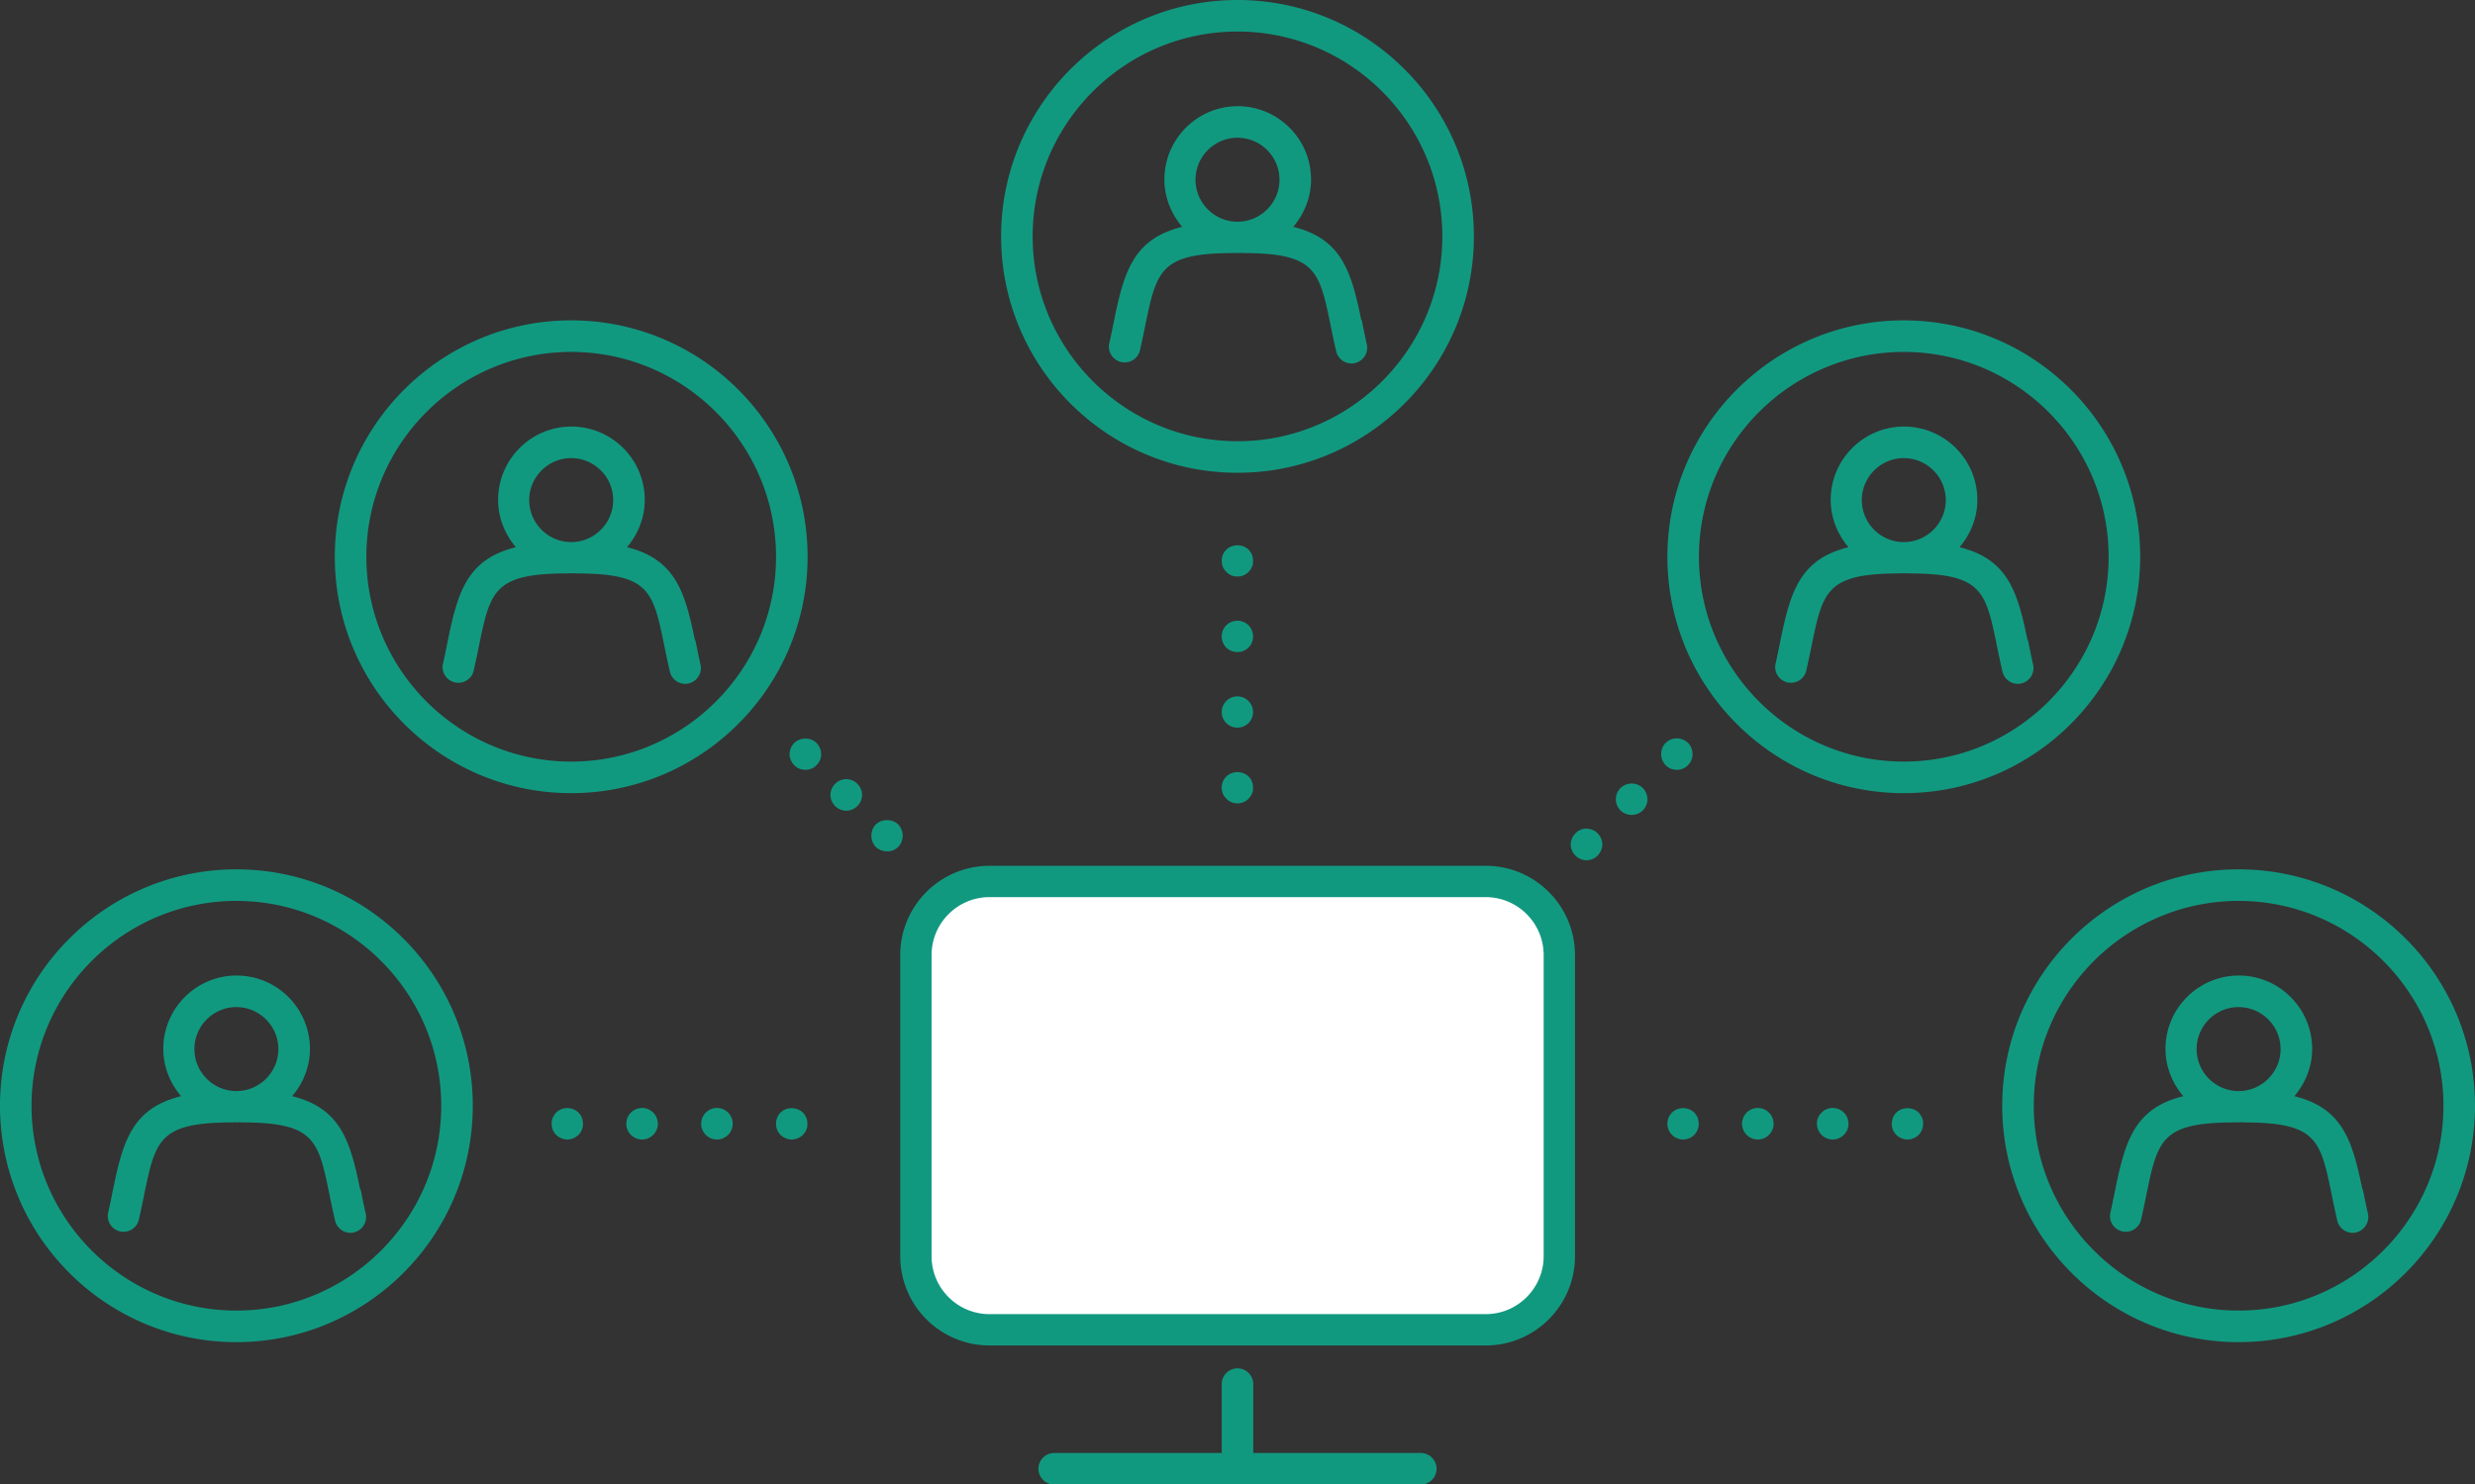 <svg xmlns="http://www.w3.org/2000/svg" viewBox="0 0 111.4 66.81"><rect x="0" y="0" width="111.4" height="66.81" fill="#333333" stroke="none"/><defs><style>.cls-1{fill:#119980;stroke-width:0}</style></defs><rect x="41.22" y="39.68" width="28.96" height="20.18" rx="3.31" ry="3.31" fill="#fff" stroke-width="0"/><path class="cls-1" d="M66.87 60.56H44.54a4.02 4.02 0 01-4.02-4.02V42.99c0-2.22 1.8-4.02 4.02-4.02h22.33c2.22 0 4.02 1.8 4.02 4.02v13.55c0 2.22-1.8 4.02-4.02 4.02zM44.54 40.38c-1.44 0-2.61 1.17-2.61 2.61v13.55c0 1.44 1.17 2.61 2.61 2.61h22.33c1.44 0 2.61-1.17 2.61-2.61V42.99c0-1.44-1.17-2.61-2.61-2.61H44.54zM63.95 65.4h-7.54v-3.1c0-.39-.32-.71-.71-.71s-.71.32-.71.71v3.1h-7.54c-.39 0-.71.32-.71.71s.32.71.71.71h16.5c.39 0 .71-.32.71-.71s-.32-.71-.71-.71zM16.21 53.53c-.45-2.2-.89-3.65-3.06-4.19.49-.58.8-1.31.8-2.13 0-1.82-1.48-3.3-3.3-3.3s-3.3 1.48-3.3 3.3c0 .81.31 1.55.8 2.13-2.18.54-2.61 1.99-3.06 4.19-.07.34-.14.7-.23 1.09a.71.71 0 001.38.32c.09-.4.17-.77.24-1.12.52-2.53.68-3.3 4.01-3.3.02 0 .04 0 .06-.01.04 0 .07.01.11.01s.07-.01.11-.01c.02 0 .04.01.06.01 3.34 0 3.49.76 4.01 3.3.07.35.15.72.24 1.12.08.33.37.55.69.55.05 0 .11 0 .16-.02a.71.71 0 00.53-.85c-.09-.39-.16-.75-.23-1.09zm-5.57-8.2c1.04 0 1.89.85 1.89 1.89s-.85 1.89-1.89 1.89-1.89-.85-1.89-1.89.85-1.89 1.89-1.89z"/><path class="cls-1" d="M10.64 39.13C4.77 39.13 0 43.9 0 49.77s4.77 10.64 10.64 10.64 10.64-4.77 10.64-10.64-4.77-10.64-10.64-10.64zm0 19.86c-5.08 0-9.22-4.14-9.22-9.22s4.14-9.22 9.22-9.22 9.22 4.14 9.22 9.22-4.14 9.22-9.22 9.22zm95.69-5.46c-.45-2.2-.89-3.65-3.06-4.19.49-.58.8-1.31.8-2.13 0-1.82-1.48-3.3-3.3-3.3s-3.3 1.48-3.3 3.3c0 .81.31 1.55.8 2.13-2.18.54-2.61 1.99-3.06 4.19-.07.34-.14.7-.23 1.09a.71.71 0 001.38.32c.09-.4.17-.77.24-1.12.52-2.53.68-3.3 4.01-3.3.02 0 .04 0 .06-.01.04 0 .07.01.11.01s.07-.01.11-.01c.02 0 .04.01.06.01 3.34 0 3.49.76 4.01 3.3.07.35.15.72.24 1.12.08.33.37.55.69.55.05 0 .11 0 .16-.02a.71.71 0 00.53-.85c-.09-.39-.16-.75-.23-1.09zm-5.57-8.2c1.04 0 1.89.85 1.89 1.89s-.85 1.89-1.89 1.89-1.89-.85-1.89-1.89.85-1.89 1.89-1.89z"/><path class="cls-1" d="M100.76 39.13c-5.87 0-10.64 4.77-10.64 10.64s4.77 10.64 10.64 10.64 10.64-4.77 10.64-10.64-4.77-10.64-10.64-10.64zm0 19.86c-5.08 0-9.22-4.14-9.22-9.22s4.14-9.22 9.22-9.22 9.22 4.14 9.22 9.22-4.14 9.22-9.22 9.22zM61.27 14.4c-.45-2.2-.89-3.65-3.06-4.19.49-.58.8-1.31.8-2.13 0-1.82-1.48-3.3-3.3-3.3s-3.3 1.48-3.3 3.3c0 .81.31 1.55.8 2.13-2.18.54-2.61 1.99-3.06 4.19-.07.34-.14.7-.23 1.09a.71.71 0 001.38.32c.09-.4.17-.77.24-1.12.52-2.53.68-3.3 4.01-3.3.02 0 .04 0 .06-.01.04 0 .07.01.11.01s.07-.01.11-.01c.02 0 .04.01.06.01 3.34 0 3.49.76 4.01 3.3.07.35.15.72.24 1.12.08.33.37.55.69.55.05 0 .11 0 .16-.02a.71.71 0 00.53-.85c-.09-.39-.16-.75-.23-1.09zM55.7 6.2c1.04 0 1.89.85 1.89 1.89s-.85 1.89-1.89 1.89-1.89-.85-1.89-1.89.85-1.89 1.89-1.89z"/><path class="cls-1" d="M55.7 0c-5.87 0-10.64 4.77-10.64 10.64s4.77 10.64 10.64 10.64 10.64-4.77 10.64-10.64S61.57 0 55.7 0zm0 19.86c-5.08 0-9.22-4.14-9.22-9.22s4.13-9.22 9.22-9.22 9.22 4.14 9.22 9.22-4.14 9.22-9.22 9.22zm-24.42 8.96c-.45-2.2-.89-3.65-3.06-4.19.49-.58.8-1.31.8-2.13 0-1.82-1.48-3.3-3.3-3.3s-3.3 1.48-3.3 3.3c0 .81.31 1.55.8 2.13-2.18.54-2.61 1.99-3.06 4.19-.07.34-.14.7-.23 1.09a.71.71 0 001.38.32c.09-.4.17-.77.24-1.12.52-2.53.68-3.3 4.01-3.3.02 0 .04 0 .06-.01.04 0 .07.01.11.01s.07-.01.11-.01c.02 0 .04.01.06.01 3.34 0 3.49.76 4.01 3.3.07.35.15.72.24 1.12.08.33.37.55.69.55.05 0 .11 0 .16-.02a.71.71 0 00.53-.85c-.09-.39-.16-.75-.23-1.09zm-5.57-8.2c1.04 0 1.89.85 1.89 1.89s-.85 1.89-1.89 1.89-1.89-.85-1.89-1.89.85-1.89 1.89-1.89z"/><path class="cls-1" d="M25.71 14.42c-5.87 0-10.64 4.77-10.64 10.64S19.84 35.7 25.71 35.7s10.64-4.77 10.64-10.64-4.77-10.64-10.64-10.64zm0 19.86c-5.08 0-9.22-4.14-9.22-9.22s4.14-9.22 9.22-9.22 9.22 4.14 9.22 9.22-4.14 9.22-9.22 9.22zm65.55-5.46c-.45-2.2-.89-3.65-3.06-4.19.49-.58.8-1.31.8-2.13 0-1.82-1.48-3.3-3.3-3.3s-3.3 1.48-3.3 3.3c0 .81.31 1.55.8 2.13-2.18.54-2.61 1.99-3.06 4.19-.07.34-.14.7-.23 1.09a.71.71 0 001.38.32c.09-.4.17-.77.24-1.12.52-2.53.68-3.3 4.01-3.3.02 0 .04 0 .06-.01.04 0 .07.01.11.01s.07-.01.11-.01c.02 0 .04.01.06.01 3.34 0 3.49.76 4.01 3.3.07.35.15.72.24 1.12.08.33.37.55.69.55.05 0 .11 0 .16-.02a.71.71 0 00.53-.85c-.09-.39-.16-.75-.23-1.09zm-5.57-8.2c1.04 0 1.89.85 1.89 1.89s-.85 1.89-1.89 1.89-1.89-.85-1.89-1.89.85-1.89 1.89-1.89z"/><path class="cls-1" d="M85.69 14.42c-5.87 0-10.64 4.77-10.64 10.64S79.82 35.7 85.69 35.7s10.64-4.77 10.64-10.64-4.77-10.64-10.64-10.64zm0 19.86c-5.08 0-9.22-4.14-9.22-9.22s4.14-9.22 9.22-9.22 9.22 4.14 9.22 9.22-4.14 9.22-9.22 9.22zM25.54 51.29c-.19 0-.37-.08-.51-.21a.703.703 0 01-.2-.5c0-.09 0-.18.05-.27s.09-.17.15-.23a.725.725 0 011.01 0c.13.13.2.31.2.5s-.07.37-.2.5a.75.75 0 01-.5.21zm6.02-.71c0-.39.32-.71.71-.71.39 0 .71.32.71.71 0 .39-.32.71-.71.71-.39 0-.71-.32-.71-.71zm-3.37 0c0-.39.32-.71.71-.71.39 0 .71.32.71.71 0 .39-.32.71-.71.71-.39 0-.71-.32-.71-.71zm7.45.71c-.1 0-.19-.02-.28-.06a.651.651 0 01-.23-.15c-.13-.13-.2-.31-.2-.5s.07-.37.2-.5c.27-.27.74-.26 1.01 0 .06.06.11.14.15.23s.05.18.05.27 0 .18-.05.27c-.03.09-.09.16-.15.23a.73.73 0 01-.5.21zm40.12 0c-.1 0-.19-.02-.28-.06a.541.541 0 01-.22-.15c-.14-.13-.21-.31-.21-.5s.07-.37.21-.5c.26-.27.73-.27 1 0 .13.13.2.31.2.5s-.07.37-.2.5a.73.73 0 01-.5.21zm6.02-.71c0-.39.32-.71.71-.71.39 0 .71.32.71.71 0 .39-.32.71-.71.71-.39 0-.71-.32-.71-.71zm-3.37 0c0-.39.32-.71.71-.71.39 0 .71.32.71.71 0 .39-.32.71-.71.71-.39 0-.71-.32-.71-.71zm7.45.71c-.1 0-.19-.02-.28-.06a.651.651 0 01-.23-.15.703.703 0 01-.2-.5c0-.09.02-.18.05-.27.04-.09.09-.17.15-.23.27-.26.74-.27 1.01 0 .06.06.11.14.15.23.04.09.05.18.05.27 0 .19-.07.37-.2.5a.73.73 0 01-.5.21zM55.7 25.95c-.19 0-.37-.07-.5-.21a.634.634 0 01-.16-.23.763.763 0 01-.05-.27c0-.19.07-.37.21-.5.26-.26.73-.26 1 0 .13.13.2.31.2.5 0 .1 0 .19-.05.27-.03.09-.09.17-.15.23-.14.14-.31.21-.5.21zm-.71 6.1a.704.704 0 111.41 0c0 .39-.31.7-.7.7-.4 0-.71-.31-.71-.7zm0-3.4c0-.4.31-.71.71-.71.39 0 .7.31.7.71 0 .39-.31.7-.7.7-.4 0-.71-.31-.71-.7zm.71 7.51c-.19 0-.37-.07-.5-.21a.733.733 0 01-.16-.23.808.808 0 01-.05-.27c0-.19.07-.37.21-.5.26-.26.73-.26 1 0 .13.13.2.31.2.5 0 .09 0 .19-.05.27-.03.09-.09.16-.15.23-.14.14-.31.21-.5.21zm-19.45-1.51c-.09 0-.18-.02-.27-.05a.733.733 0 01-.23-.16.712.712 0 01-.21-.5c0-.18.08-.37.21-.5.27-.26.74-.26 1 0 .13.13.21.32.21.5 0 .19-.07.37-.21.5-.13.14-.31.21-.5.21zm1.34 1.63a.7.7 0 010-1 .7.7 0 011 0 .7.7 0 010 1c-.14.14-.32.21-.5.21s-.36-.07-.5-.21zm2.34 2.04c-.19 0-.37-.07-.51-.2a.738.738 0 010-1.01c.27-.26.74-.26 1.01 0a.738.738 0 010 1.01c-.07.06-.15.12-.23.15-.09.04-.18.05-.27.05zm35.55-3.67c-.1 0-.19-.02-.28-.05a.868.868 0 01-.23-.16.703.703 0 01-.2-.5c0-.18.07-.37.2-.5a.725.725 0 011.01 0c.13.13.2.31.2.5a.703.703 0 01-.7.71zm-2.54 1.83a.712.712 0 010-1.01c.28-.27.73-.27 1 0 .28.28.28.73 0 1.01a.72.72 0 01-.5.2c-.18 0-.36-.07-.5-.2zm-1.53 2.24c-.19 0-.37-.08-.5-.21s-.21-.31-.21-.5.08-.37.21-.5c.06-.07.14-.12.23-.16.26-.11.58-.04.77.16.13.13.21.31.21.5s-.08.36-.21.5c-.13.13-.31.21-.5.21z"/></svg>